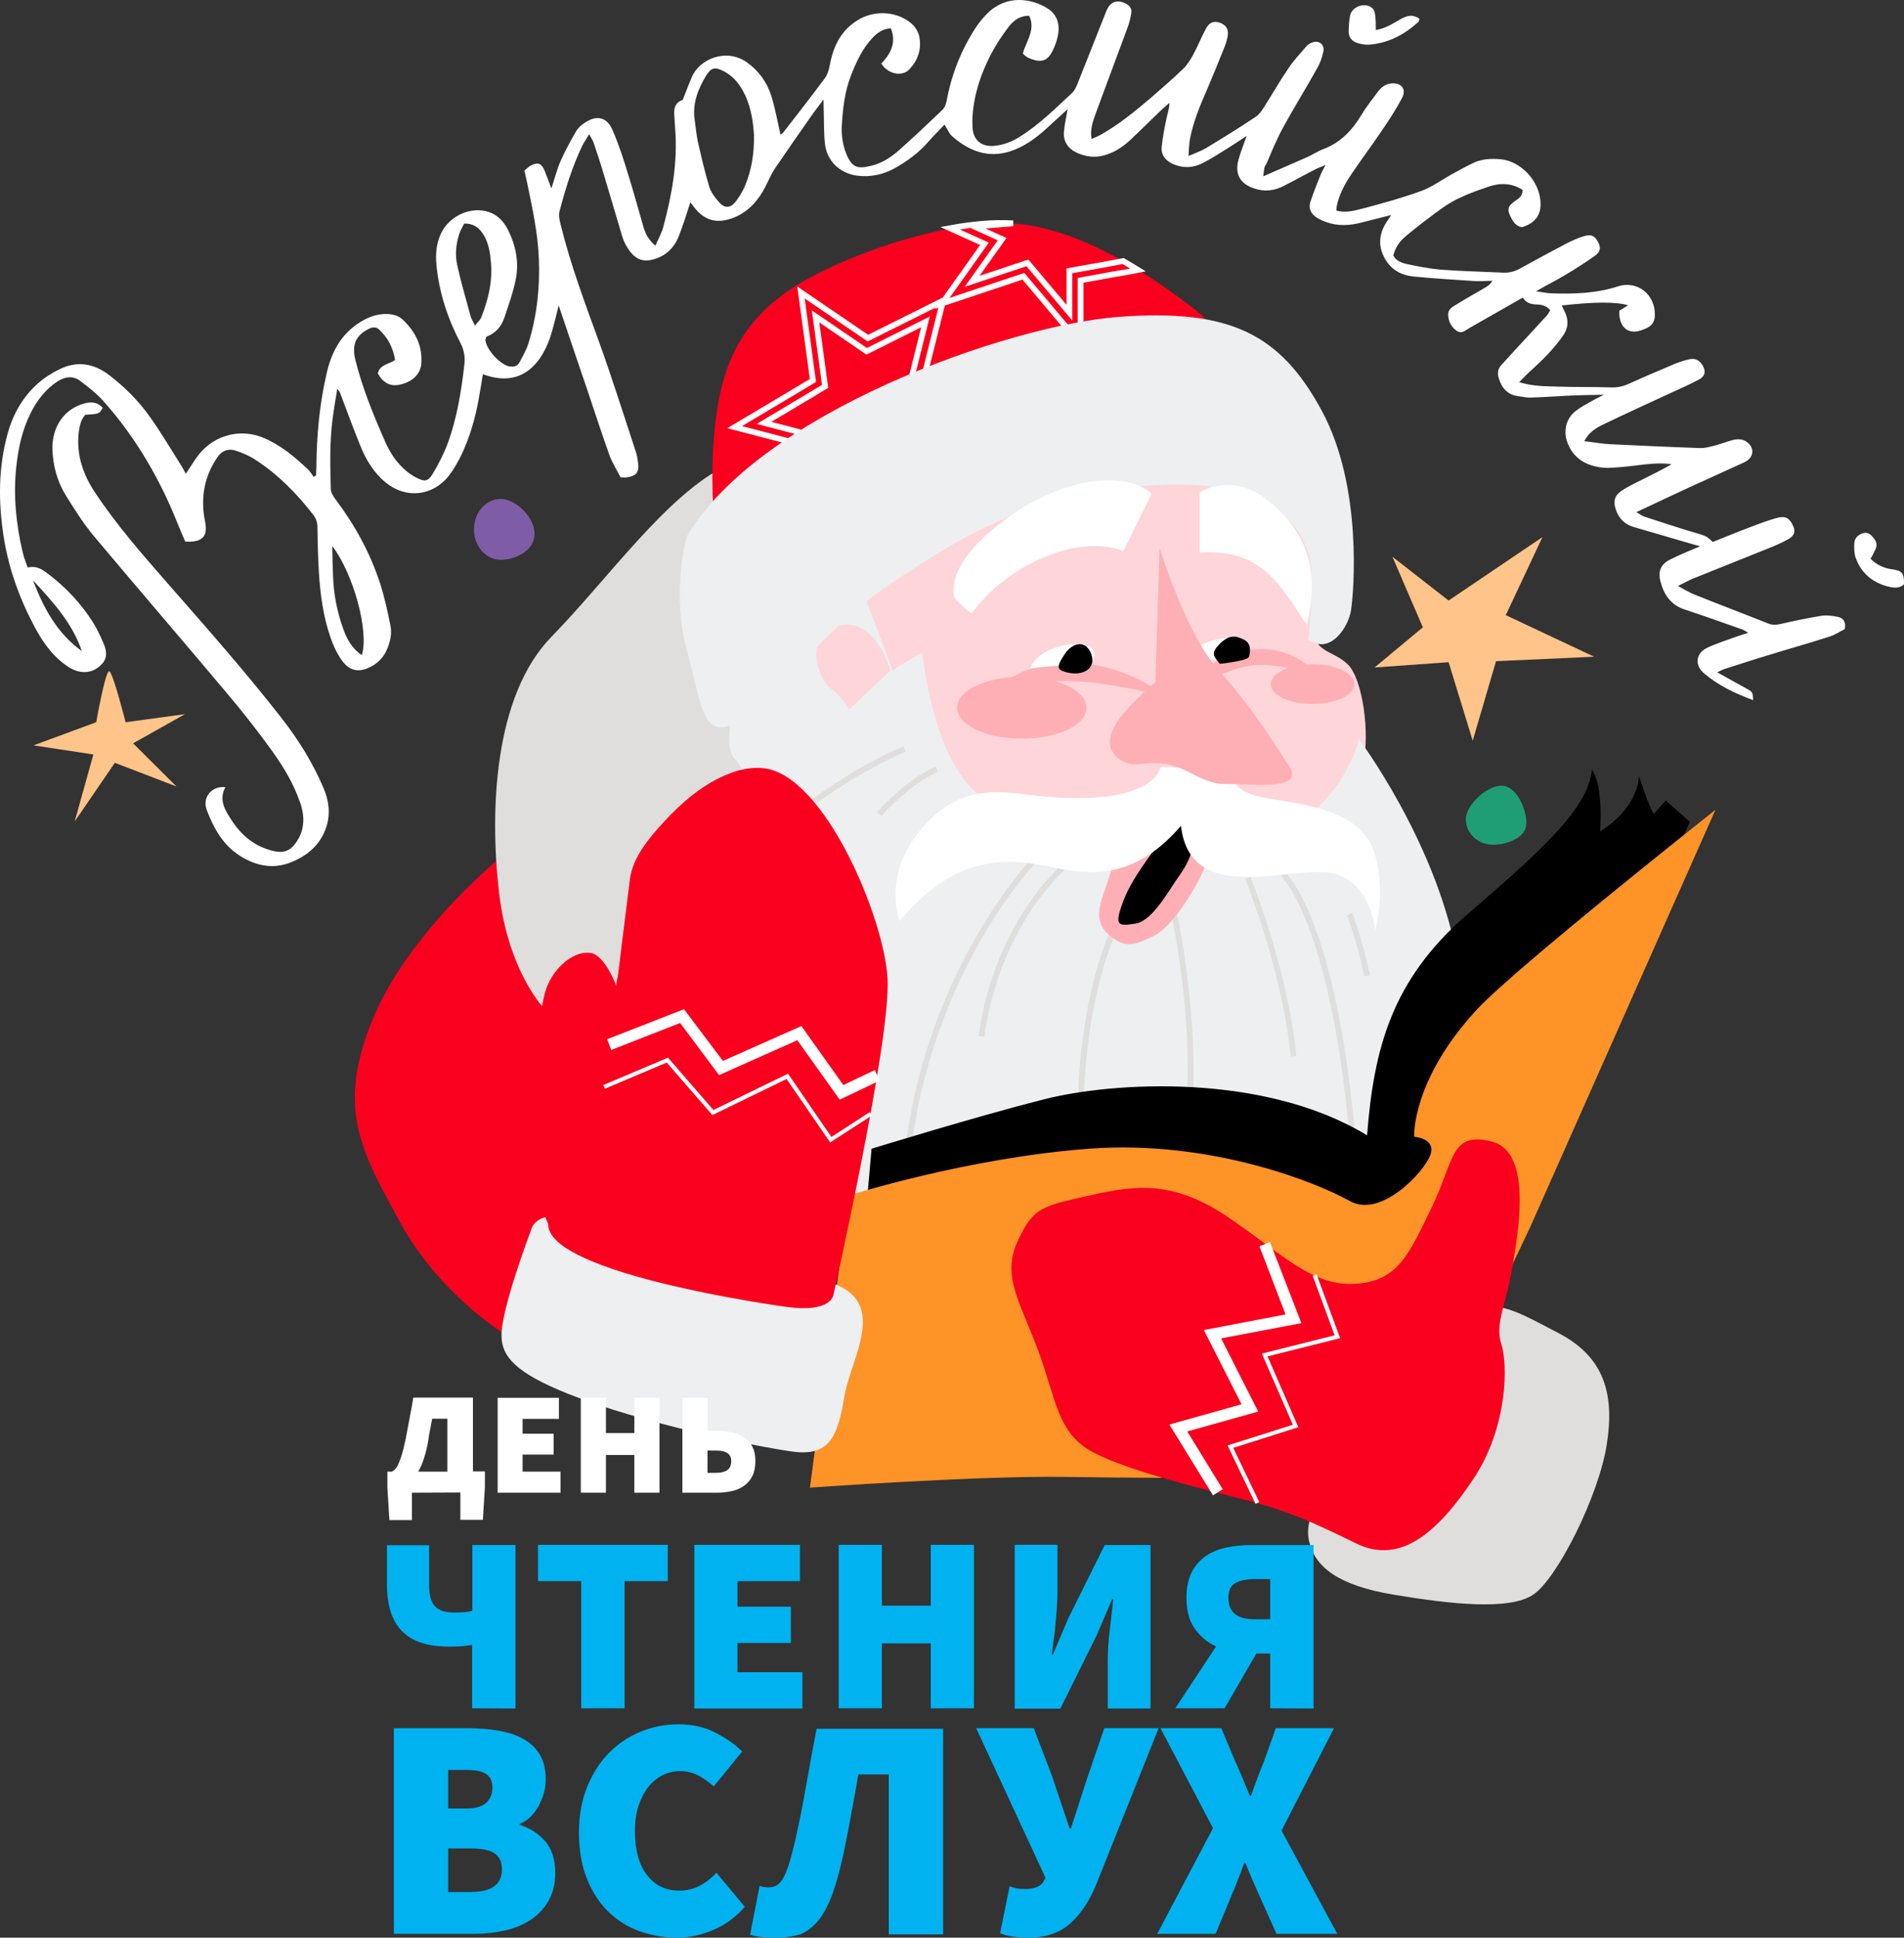<svg width="939.059" height="955.428" viewBox="0 0 939.059 955.428" fill="none" xmlns="http://www.w3.org/2000/svg" xmlns:xlink="http://www.w3.org/1999/xlink">
	<rect x="0" y="0" width="939.059" height="955.428" fill="#333333" stroke="none"/>
	<desc>
			Created with Pixso.
	</desc>
	<defs/>
	<path id="Shape" d="M645.053 77.327C638.053 80.427 631.053 83.427 623.053 86.927C623.453 84.027 623.353 82.227 624.553 80.927C627.153 74.827 629.653 68.627 632.853 62.827C638.253 52.927 644.253 43.327 649.753 33.427C651.153 31.027 652.053 28.227 652.653 25.527C653.453 22.027 650.653 19.727 647.253 20.927C646.053 21.327 644.853 22.127 644.053 23.127C641.153 26.527 638.053 29.827 635.553 33.527C631.253 39.827 627.453 46.527 623.353 52.927C622.253 54.727 620.853 56.627 619.153 57.727C611.153 63.027 602.953 68.127 594.653 73.127C592.253 74.527 589.553 75.427 586.153 76.927C586.453 73.427 586.453 70.727 586.953 68.227C588.553 60.227 591.553 52.727 594.853 45.227C598.053 37.727 601.153 30.227 604.153 22.627C604.853 20.927 605.253 19.127 605.553 17.327C605.953 14.227 604.553 12.227 601.653 11.227C598.753 10.227 596.553 10.927 594.953 13.827C592.553 18.127 590.753 22.827 588.353 27.227C586.953 29.727 585.453 32.127 583.453 34.027C578.453 38.827 573.153 43.427 567.853 48.027C559.853 54.827 551.753 61.527 542.553 66.627C541.253 67.327 539.953 67.827 538.353 68.527C537.582 63.805 538.947 60.011 540.3 56.251C540.351 56.11 540.402 55.969 540.453 55.827C545.653 41.627 551.053 27.427 556.253 13.227C557.053 11.127 557.553 8.827 557.953 6.527C558.353 4.227 557.153 2.727 555.153 1.727C551.053 -0.373 547.453 0.827 545.653 5.427C541.053 16.827 536.653 28.327 532.053 39.727C531.153 41.927 530.353 44.327 528.753 45.827C520.553 53.427 512.653 61.327 503.153 67.327C499.253 69.827 494.953 71.527 490.153 71.927C483.953 72.427 479.953 69.027 479.653 62.827C479.553 61.027 479.553 59.127 479.653 57.327C480.353 46.527 483.753 36.427 488.653 26.927C491.153 22.127 494.253 17.427 497.553 13.127C499.953 10.027 503.153 7.627 507.653 7.827C509.951 12.856 508.122 17.162 506.316 21.413C505.608 23.079 504.903 24.737 504.453 26.427C505.353 27.227 505.953 27.827 506.653 28.227C507.353 28.627 508.153 28.927 508.953 29.227C513.853 30.927 516.853 29.827 519.153 25.027C520.253 22.827 521.153 20.427 521.653 18.027C523.053 11.927 521.253 6.927 516.453 4.027C508.653 -0.773 496.453 -2.773 486.953 6.627C484.953 8.627 483.153 10.827 481.553 13.127C474.153 24.427 469.253 36.627 466.853 49.927C466.553 51.427 465.853 53.227 464.753 54.227C457.753 60.927 450.753 67.527 443.553 73.927C439.553 77.527 435.053 80.427 429.753 81.727C423.153 83.327 420.253 83.027 417.253 75.527C415.653 71.427 414.953 66.727 415.153 62.327C415.653 53.827 416.553 45.327 419.653 37.327C422.353 30.527 425.353 23.827 430.553 18.427C432.853 16.027 435.553 14.227 439.353 13.927C442.253 21.127 439.253 26.527 434.653 31.327C437.753 36.427 444.753 38.027 448.353 34.327C452.753 29.827 454.653 24.127 453.353 17.827C452.853 15.627 451.353 13.127 449.553 11.627C442.753 5.727 432.153 4.927 424.253 9.227C415.153 14.227 411.053 22.327 409.253 32.127C408.853 34.327 408.153 36.727 406.853 38.527C400.253 47.427 393.353 56.227 386.553 65.027C386.053 65.727 385.253 66.227 384.953 66.427C383.453 59.927 382.353 53.527 380.453 47.427C378.353 40.627 374.253 34.927 368.353 30.727C358.153 23.527 344.953 29.127 341.253 37.927C339.653 41.627 338.253 45.327 336.753 49.227C333.353 50.327 332.253 52.927 332.553 56.527C332.753 58.727 332.753 60.827 332.953 63.027C334.353 79.727 331.453 95.827 327.153 111.827C326.353 114.927 324.653 117.827 323.253 121.127C319.953 118.427 318.353 115.327 317.353 111.927C314.753 103.027 312.353 94.027 309.553 85.127C307.353 78.027 305.053 70.827 302.053 64.027C299.353 57.727 294.253 56.627 288.553 60.427C286.853 61.527 285.253 62.927 284.253 64.527C281.553 69.227 278.853 74.027 276.653 79.027C274.753 83.227 273.653 87.727 271.953 92.927C270.653 89.527 269.653 86.727 268.553 84.027C267.153 80.627 265.253 79.827 261.953 81.527C260.653 82.227 259.653 83.327 258.653 84.127C259.153 86.527 259.653 88.527 260.053 90.427C262.553 102.627 265.253 114.827 265.753 127.327C266.353 141.627 264.853 155.627 260.653 169.227C259.653 172.527 257.853 175.527 256.253 178.627C255.153 180.727 253.253 181.027 251.053 180.627C246.653 179.727 239.953 172.427 239.453 167.927C239.378 167.477 239.528 167.027 239.692 166.535C239.747 166.371 239.803 166.202 239.853 166.027C244.353 164.427 247.153 161.127 248.653 156.927C250.753 150.627 253.053 144.327 254.353 137.827C256.053 129.427 254.453 121.227 250.653 113.527C248.253 108.627 244.553 105.127 239.153 104.027C230.553 102.227 220.953 107.327 217.353 115.427C215.153 120.327 214.753 125.427 215.253 130.627C216.553 144.227 220.753 157.027 227.053 169.027C228.853 172.527 229.453 175.827 229.053 179.527C227.553 192.727 225.453 205.927 220.853 218.527C218.853 223.827 216.253 228.927 213.353 233.727C211.153 237.327 209.553 237.627 205.753 235.727C203.453 234.627 201.153 233.027 199.253 231.227C195.153 227.527 192.153 222.827 189.953 217.727C184.153 204.627 178.753 191.427 175.253 177.427C173.453 169.827 175.453 165.427 181.953 162.127C183.953 161.127 185.653 161.227 187.053 162.527C191.353 166.627 193.953 171.627 194.853 177.527C191.653 179.727 187.253 179.727 186.353 184.127C188.853 188.727 192.453 190.627 196.853 189.727C203.053 188.527 207.253 184.727 207.753 179.627C208.553 170.927 205.053 163.727 198.853 157.827C196.753 155.727 193.953 154.927 191.053 154.827C185.453 154.627 180.653 156.727 176.153 159.827C167.453 165.827 163.253 174.527 161.053 184.327C157.553 199.427 156.153 214.827 156.053 230.327C155.953 231.727 155.953 233.027 155.853 234.427C155.453 234.627 155.053 234.927 154.653 235.127C153.753 233.927 153.053 232.527 151.953 231.527C145.553 225.427 138.753 219.727 130.553 216.127C119.053 211.027 106.053 214.227 98.153 224.027C95.853 226.927 93.953 230.227 91.653 233.627C90.853 232.227 90.353 231.127 89.653 230.027C84.653 222.027 79.753 213.827 74.353 206.127C68.653 197.927 61.553 190.827 53.553 184.727C46.053 179.127 38.053 177.927 29.653 181.927C25.853 183.727 22.053 186.127 18.853 188.927C11.253 195.627 6.453 204.127 3.753 213.827C-0.847 230.527 -0.847 247.327 1.753 264.327C4.253 280.527 9.753 295.527 17.453 309.827C21.053 316.327 25.153 322.327 31.053 326.927C33.153 328.527 35.453 330.127 37.953 330.827C42.553 332.227 46.853 331.027 50.253 327.427C53.353 324.127 52.453 320.327 50.853 316.727C49.453 313.527 47.953 310.327 46.153 307.327C40.153 297.727 32.553 289.627 23.553 282.827C20.653 280.627 17.853 278.827 13.653 279.827C12.753 277.327 11.853 275.027 11.253 272.627C7.953 258.627 6.453 244.427 8.053 230.027C9.053 220.827 10.953 211.927 15.153 203.627C18.253 197.427 22.353 192.027 28.253 188.127C32.153 185.627 36.153 185.127 39.853 188.027C43.753 191.027 47.753 194.127 51.053 197.827C67.253 216.027 79.253 236.827 88.153 259.527C89.253 262.127 90.353 264.727 91.353 267.027C99.653 267.627 102.653 264.527 101.153 257.327C101.153 256.927 101.053 256.627 100.953 256.327C98.953 245.227 100.753 234.827 107.253 225.427C109.553 222.027 112.753 221.027 116.353 222.227C119.653 223.327 122.953 224.727 125.853 226.627C137.153 233.927 146.453 243.427 154.653 254.027C155.953 255.827 156.553 257.727 156.553 260.027C156.653 266.027 156.753 272.027 157.053 278.027C157.553 288.927 158.653 299.827 161.753 310.427C163.453 316.027 165.453 321.527 169.053 326.227C172.353 330.527 176.553 331.527 181.453 329.427C185.953 327.527 189.253 324.327 191.053 319.727C192.553 316.027 193.353 312.227 192.553 308.427C191.153 301.427 189.653 294.427 187.453 287.627C182.553 272.627 175.053 258.927 165.553 246.327C164.453 244.827 163.153 242.927 163.153 241.127C162.853 229.827 162.553 218.527 163.953 207.227C164.553 202.227 165.453 197.327 166.353 191.627C167.153 192.727 167.453 193.127 167.653 193.527C170.953 202.227 174.153 211.027 177.653 219.627C180.453 226.627 184.253 233.027 190.253 237.927C200.153 246.027 213.253 244.727 221.253 234.727C223.753 231.527 225.853 227.827 227.653 224.127C231.653 215.627 234.253 206.727 235.953 197.527C236.753 193.227 237.453 188.927 238.153 184.527C250.053 188.927 259.653 186.327 266.453 176.427C268.453 173.427 270.053 170.027 271.253 166.627C272.953 161.627 274.053 156.327 275.553 150.627C280.353 164.927 285.053 178.727 289.753 192.527C293.353 203.227 296.853 214.027 300.653 224.627C302.053 228.427 304.353 231.927 306.053 235.327C306.371 235.35 306.652 235.373 306.905 235.393C307.766 235.463 308.289 235.505 308.753 235.427C313.953 234.727 315.353 233.027 314.653 227.827C314.453 226.127 314.153 224.527 313.653 222.927C307.753 205.027 302.053 186.927 295.653 169.127C288.653 149.827 281.353 130.527 276.453 110.527C275.953 108.527 275.453 106.227 275.953 104.227C278.853 93.127 282.253 82.127 287.253 71.727C288.153 70.027 289.253 68.427 290.553 66.127C291.553 68.027 292.353 69.127 292.753 70.327C294.453 75.327 296.153 80.427 297.653 85.527C300.853 96.027 303.853 106.627 307.053 117.127C307.753 119.327 308.953 121.427 310.253 123.327C313.853 128.427 317.953 129.527 323.753 127.427C329.153 125.527 332.753 121.627 334.753 116.527C336.953 111.027 338.653 105.327 340.453 99.827C340.653 100.027 340.953 100.327 341.253 100.727C346.753 108.727 353.353 110.827 362.353 107.127C369.453 104.127 374.153 98.627 377.553 91.927C379.053 89.027 380.353 85.827 382.153 83.127C387.953 74.627 393.853 66.127 399.753 57.727C401.653 54.927 403.753 52.327 406.153 49.027C406.153 51.327 406.253 52.827 406.253 54.327C406.453 59.827 406.253 65.327 406.853 70.727C407.753 79.427 414.253 85.527 422.853 86.627C429.353 87.427 435.453 86.127 441.153 83.027C447.553 79.427 453.453 75.127 458.253 69.427C460.653 66.727 463.253 64.227 465.853 61.427C466.653 62.827 467.153 63.727 467.653 64.527C468.253 65.527 468.853 66.627 469.753 67.327C478.853 75.227 488.953 78.527 500.653 73.727C506.453 71.327 511.353 67.727 515.953 63.527C519.353 60.427 522.753 57.327 526.553 53.827C525.853 57.927 525.053 61.327 524.753 64.727C524.253 69.827 526.853 73.427 531.353 75.427C535.353 77.227 539.653 77.827 544.053 76.727C549.253 75.427 553.553 72.627 557.353 69.127C562.253 64.527 566.953 59.827 571.753 55.227C573.353 53.627 575.053 52.227 576.753 50.727C576.753 53.527 575.853 55.827 575.353 58.227C574.353 62.927 573.453 67.627 572.953 72.427C572.553 76.527 574.953 79.327 578.653 80.927C583.553 83.027 588.453 82.827 593.153 80.427C597.253 78.327 601.153 75.827 605.153 73.327C608.253 71.427 611.153 69.427 614.853 67.027C613.253 71.627 611.753 75.227 610.753 79.027C608.953 86.027 611.753 90.627 618.553 92.927C623.653 94.627 628.353 94.127 633.053 91.727C638.553 88.927 643.953 85.927 649.453 83.127C650.553 82.627 651.753 82.227 653.753 81.327C652.653 83.527 651.853 84.827 651.353 86.127C649.553 90.627 647.753 95.027 646.253 99.627C645.253 102.827 646.653 105.527 649.453 107.327C651.053 108.327 652.753 109.027 654.453 109.627C659.953 111.527 665.553 111.227 671.153 109.827C675.953 108.627 680.753 107.427 686.153 106.027C684.953 107.927 683.953 109.227 683.153 110.627C679.753 116.627 679.853 122.627 683.653 128.527C686.753 133.427 691.553 135.727 696.953 136.327C707.153 137.327 717.453 137.927 727.753 138.627C729.77 138.702 731.843 138.609 733.931 138.516C734.637 138.484 735.345 138.453 736.053 138.427C735.153 140.027 733.953 140.927 732.753 141.627C727.953 144.527 722.953 147.227 718.153 150.227C716.353 151.327 714.253 152.427 714.253 155.027C714.253 158.427 715.753 161.227 718.453 163.127C720.456 164.49 722.01 163.476 723.577 162.453C723.966 162.2 724.355 161.946 724.753 161.727C733.453 156.727 742.153 151.827 751.053 146.727C752.753 149.527 755.153 150.027 757.953 150.127C760.353 150.227 762.753 150.727 764.553 152.927C763.953 154.027 763.553 154.927 762.853 155.627C758.153 160.827 753.353 165.927 748.653 171.027C745.853 174.127 743.053 177.127 740.253 180.227C738.753 182.027 738.453 184.127 739.153 186.327C740.553 191.127 743.353 194.627 748.653 195.327C749.214 195.404 749.775 195.493 750.335 195.583C751.969 195.843 753.588 196.102 755.153 196.027C761.753 195.827 768.453 195.327 775.053 195.027C780.153 194.827 785.153 194.727 791.053 194.627C788.853 195.827 787.153 196.527 785.653 197.427C782.753 199.027 779.753 200.627 777.153 202.627C772.453 206.227 770.953 212.427 772.953 217.927C775.353 224.627 780.253 228.527 787.053 230.027C789.553 230.627 792.353 230.827 794.953 230.627C800.253 230.327 805.553 229.727 810.853 229.027C815.353 228.527 819.853 228.227 824.453 228.927C819.553 231.727 814.453 234.227 809.453 236.727C806.253 238.327 802.853 239.927 799.853 241.927C796.353 244.227 795.553 247.127 796.853 251.027C798.253 255.427 801.153 258.527 805.653 259.827L834.453 268.227C835.753 268.627 836.953 268.927 838.553 269.327C833.253 271.627 828.353 273.527 823.653 275.927C819.053 278.227 817.653 281.727 818.953 286.727C820.653 293.327 824.153 298.427 831.153 300.627C840.653 303.727 850.053 307.127 859.453 310.427C860.253 310.727 860.953 311.327 862.253 312.027C859.753 312.827 858.053 313.327 856.353 313.927C851.553 315.727 846.553 317.227 841.953 319.427C836.353 322.127 835.653 327.827 840.353 331.927C847.453 338.027 855.753 341.927 864.653 345.227C864.453 341.227 864.453 341.227 861.353 339.527C856.753 336.927 852.153 334.427 846.953 331.527C848.553 330.727 849.453 330.227 850.353 329.927C857.353 327.727 864.253 325.427 871.253 323.327C881.553 320.127 891.953 317.227 902.253 313.927C905.053 313.027 907.553 311.327 909.853 310.227C910.553 306.527 909.053 304.627 906.253 304.127C903.653 303.627 900.853 303.227 898.353 303.627C891.653 304.727 884.953 306.127 878.353 307.627C876.153 308.127 874.253 308.327 872.053 307.427C860.053 302.627 847.853 298.027 835.853 293.227C833.253 292.227 830.853 290.727 827.553 288.927C830.753 287.427 832.853 286.127 835.153 285.227C847.553 280.227 860.053 275.227 872.553 270.227C875.853 268.927 879.053 267.527 882.053 265.827C884.853 264.227 885.653 262.227 884.453 259.527C882.653 255.327 880.553 254.227 876.153 255.427C871.853 256.627 867.653 258.227 863.453 259.827C857.053 262.227 850.853 264.827 844.753 267.227C841.353 264.027 841.253 264.227 835.153 262.427C827.053 260.027 819.053 257.327 810.953 254.727C809.853 254.327 808.853 253.527 807.053 252.527C816.353 248.127 824.953 244.127 833.553 240.127C842.453 236.027 851.453 232.027 860.353 227.927C865.253 225.627 865.653 220.427 860.953 217.527C859.553 216.627 857.353 216.427 855.753 216.727C852.653 217.327 849.753 218.627 846.653 219.427C846.245 219.533 845.835 219.643 845.423 219.754C843.109 220.376 840.745 221.012 838.453 220.927C823.653 220.427 808.853 219.727 794.053 219.027C789.953 218.827 785.853 218.027 781.353 217.527C783.653 213.127 787.153 211.027 790.653 209.327C802.053 203.827 813.553 198.627 824.953 193.327C829.253 191.327 833.753 189.427 837.953 187.127C841.053 185.427 841.453 183.027 839.653 180.027C838.053 177.527 835.953 176.427 832.853 177.227C830.253 177.827 827.653 178.727 825.253 179.727C817.953 182.827 810.653 185.927 803.353 189.227C800.553 190.527 797.753 191.127 794.653 191.027C785.853 190.727 776.953 190.927 768.153 190.627C762.153 190.427 755.953 190.527 749.253 188.427C751.453 186.227 753.253 184.327 755.153 182.627C760.953 177.427 766.253 172.027 770.753 165.727C773.353 162.127 773.753 158.427 772.053 154.427C771.453 153.227 770.853 151.927 770.253 150.627C786.053 148.827 797.053 148.727 802.953 150.527C801.453 151.527 799.953 152.427 798.653 153.227C798.253 161.527 803.353 165.527 810.353 162.527C811.153 162.227 811.953 161.927 812.653 161.527C814.853 160.327 816.053 158.527 816.153 155.927C816.753 145.527 807.753 138.027 797.953 141.227C787.053 144.727 776.053 145.027 764.853 144.627C762.653 144.527 760.553 144.027 757.553 143.627C762.953 140.527 767.753 138.127 772.253 135.427C777.053 132.527 781.853 129.527 786.453 126.227C789.453 124.127 789.653 122.127 788.153 119.327C786.653 116.427 784.953 115.427 781.653 116.327C778.453 117.227 775.353 118.627 772.453 120.127C764.853 124.127 757.253 128.227 749.653 132.427C746.953 133.927 744.153 134.627 741.053 134.427C730.753 133.927 720.453 133.727 710.153 132.927C704.753 132.427 699.353 131.327 693.953 130.227C691.253 129.627 688.553 128.627 687.153 125.927C688.553 121.627 689.653 119.527 693.853 116.027C699.453 111.327 705.353 106.927 711.253 102.627C718.053 97.727 725.953 94.827 733.853 92.127C739.653 90.127 745.553 90.127 750.953 93.627C750.953 96.627 749.153 97.827 747.353 99.027C743.553 101.627 743.153 103.227 745.253 107.327C746.453 109.627 747.953 111.627 750.653 112.027C758.753 109.527 760.153 104.327 759.753 99.027C758.853 88.827 750.053 79.527 740.153 78.527C735.453 78.127 730.753 78.327 726.453 80.427C722.853 82.127 719.353 84.127 715.853 86.027C710.953 88.727 706.253 92.227 701.053 94.127C691.753 97.527 682.053 100.227 672.453 102.727C672.19 102.795 671.927 102.863 671.664 102.931C667.614 103.976 663.466 105.048 659.053 103.827C659.153 103.127 659.153 102.427 659.253 101.827C660.353 96.127 663.053 91.127 666.153 86.427C671.253 78.827 676.753 71.527 681.853 63.927C685.353 58.827 688.653 53.627 691.553 48.227C693.753 43.927 691.153 40.727 686.253 41.127C683.253 41.327 681.053 43.227 679.353 45.527C676.653 49.127 673.853 52.727 671.553 56.527C666.953 64.127 661.253 70.327 652.653 73.527C649.953 74.527 647.653 76.127 645.053 77.327ZM371.853 66.327C371.453 60.427 370.553 53.527 367.553 47.027C365.153 41.927 361.953 37.627 356.753 35.027C352.653 32.927 350.753 33.327 348.353 37.127C344.253 43.927 341.353 51.127 342.653 59.327C343.153 62.827 343.453 66.327 344.153 69.727C345.853 77.127 347.553 84.627 349.753 91.927C350.653 94.827 352.653 97.527 354.753 99.827C357.453 102.827 360.253 102.627 362.753 99.527C364.453 97.327 365.953 94.827 367.153 92.327C370.553 84.327 372.053 76.027 371.853 66.327ZM237.253 156.727C236.753 157.927 235.553 158.827 234.253 160.527C233.153 158.227 232.253 156.827 231.953 155.427C229.753 147.227 227.353 139.127 225.553 130.927C224.353 125.727 224.853 120.327 226.553 115.227C227.053 113.527 228.053 112.027 228.953 110.227C233.453 110.127 236.353 112.227 238.453 115.727C241.053 119.927 241.753 124.727 242.153 129.527C242.953 139.027 240.753 148.027 237.253 156.727ZM178.453 323.027C182.153 311.327 174.153 282.527 163.853 269.227C163.953 274.127 164.053 279.127 164.253 284.027C164.553 292.727 166.153 301.227 169.053 309.427C170.853 314.627 173.253 319.527 178.453 323.027ZM16.253 286.127C25.953 296.627 35.653 307.127 40.353 321.027C28.153 312.327 21.453 299.727 16.253 286.127Z" clip-rule="evenodd" fill="#FFFFFF" fill-opacity="1" fill-rule="evenodd"/>
	<path id="Path" d="M111.15 388.12C107.75 394.52 111.05 399.62 114.35 404.62C119.35 412.32 126.05 417.62 135.25 419.72C139.55 420.62 142.75 419.72 145.35 416.32C150.35 409.92 150.55 402.82 147.95 395.52C144.85 386.52 139.95 378.32 134.45 370.62C127.45 360.92 120.05 351.42 112.35 342.32C90.45 316.22 68.25 290.52 46.45 264.52C41.25 258.32 36.85 251.32 32.55 244.42C28.25 237.52 26.15 229.82 25.85 221.62C25.55 210.42 31.75 201.52 41.65 198.92C45.05 198.02 48.15 198.22 50.65 201.12C48.95 204.12 48.95 204.12 42.05 204.52C39.95 206.82 39.25 209.82 38.85 213.02C37.55 224.02 40.85 233.82 46.85 242.82C57.45 258.82 70.05 273.22 82.65 287.62C101.85 309.52 121.15 331.32 139.05 354.32C147.25 364.82 154.25 376.12 159.55 388.52C162.15 394.62 163.05 400.92 161.05 407.42C158.45 415.82 152.65 421.12 144.85 424.62C136.25 428.52 128.05 427.52 120.05 423.02C110.55 417.72 105.55 408.92 101.95 399.32C99.65 393.12 104.45 387.42 111.15 388.12Z" fill="#FFFFFF" fill-opacity="1" fill-rule="nonzero"/>
	<path id="Path" d="M678.55 14.82C683.35 14.02 686.95 11.62 690.65 9.52C693.15 8.12 695.75 7.02 698.65 8.42C699.25 8.72 699.75 9.02 700.05 9.22C699.85 10.12 699.85 10.62 699.65 10.72C692.75 17.02 684.75 21.32 675.25 22.02C673.45 22.12 671.55 21.82 669.85 21.32C666.75 20.52 665.05 18.42 665.15 15.12C665.25 12.62 665.35 10.12 665.85 7.72C666.85 3.02 673.45 0.92 676.95 4.12C677.75 4.92 678.15 6.42 678.25 7.62C678.55 9.92 678.55 12.22 678.55 14.82Z" fill="#FFFFFF" fill-opacity="1" fill-rule="nonzero"/>
	<path id="Path" d="M922.55 275.52C925.95 278.82 929.45 280.22 933.25 280.72C938.15 281.42 939.15 282.62 939.05 288.12C936.95 290.12 934.25 289.92 931.65 289.32C923.65 287.42 917.95 282.72 915.15 274.82C914.45 272.72 914.45 270.22 914.55 267.92C914.65 265.32 916.45 263.62 918.85 262.92C921.35 262.12 922.95 263.82 924.25 265.52C925.95 267.72 925.85 269.52 924.45 271.92C923.95 273.12 923.35 274.22 922.55 275.52Z" fill="#FFFFFF" fill-opacity="1" fill-rule="nonzero"/>
	<path id="Path" d="M249.55 658.22C247.45 657.02 216.55 637.72 197.35 602.72C178.15 567.72 166.35 547.22 182.85 504.92C199.35 462.62 244.25 421.72 274.65 401.22C305.05 380.72 389.55 437.52 399.45 489.72C409.35 541.92 334.05 675.32 334.05 675.32C334.05 675.32 280.65 675.42 249.55 658.22Z" fill="#F9001F" fill-opacity="1" fill-rule="nonzero"/>
	<path id="Path" d="M271.95 500.32C269.95 500.32 250.85 480.52 246.15 440.22C241.45 399.92 243.55 343.12 271.95 314.02C300.35 284.92 328.75 244.02 358.45 229.42C388.15 214.92 482.65 248.32 488.55 296.32C492.85 331.02 377.55 422.22 313.45 470.02C307.65 474.32 318.55 511.82 318.55 511.82L271.95 500.32Z" fill="#DFDEDD" fill-opacity="1" fill-rule="nonzero"/>
	<path id="Path" d="M427.25 282.82C427.25 282.82 422.65 302.22 421.95 327.32C421.25 352.42 427.85 384.12 464.25 403.92C500.65 423.72 562.65 419.82 601.65 419.82C640.65 419.82 669.05 388.12 672.35 375.52C675.65 362.92 672.35 334.52 664.45 327.32C656.55 320.02 646.65 322.02 647.25 306.22C647.85 290.42 647.95 261.92 636.65 248.72C625.45 235.52 560.65 214.42 537.55 220.32C514.45 226.22 427.25 282.82 427.25 282.82Z" fill="#FED5D8" fill-opacity="1" fill-rule="nonzero"/>
	<path id="Beard" d="M383.65 414.02C384.35 411.82 384.35 374.62 414.65 349.92C444.95 325.22 454.95 322.02 454.95 322.02C454.95 322.02 459.55 371.52 481.35 390.72C503.15 409.92 551.35 403.92 551.35 403.92L582.35 396.02L639.15 407.92C639.15 407.92 655.05 395.32 662.25 382.82C669.55 370.22 670.15 364.32 670.15 364.32C670.15 364.32 707.85 414.52 718.35 470.62C695.45 551.22 663.05 598.72 661.05 598.12C659.05 597.42 427.25 612.02 427.25 612.02L389.55 605.42L383.65 414.02Z" fill="#EDEFF0" fill-opacity="1" fill-rule="nonzero"/>
	<path id="Path" d="M447.85 584.32L445.05 584.12C447.75 533.02 464.75 492.22 478.55 467.02C493.45 439.72 508.05 424.22 508.15 424.02L510.25 425.92C510.15 426.12 495.75 441.32 481.05 468.42C467.35 493.42 450.55 533.82 447.85 584.32Z" fill="#DFDEDD" fill-opacity="1" fill-rule="nonzero"/>
	<path id="Path" d="M381.45 412.92L379.55 410.82C397.55 395.02 414.55 384.22 425.65 377.92C437.65 371.12 445.35 368.12 445.65 368.02L446.65 370.62C446.45 370.82 415.55 382.92 381.45 412.92Z" fill="#DFDEDD" fill-opacity="1" fill-rule="nonzero"/>
	<path id="Path" d="M434.65 402.32L432.55 400.42C450.65 381.22 461.25 378.22 461.75 378.12L462.45 380.82C462.35 380.82 452.05 383.82 434.65 402.32Z" fill="#DFDEDD" fill-opacity="1" fill-rule="nonzero"/>
	<path id="Path" d="M485.45 511.12L482.65 510.72C490.55 454.72 523.15 426.92 523.45 426.62L525.25 428.82C524.95 429.02 493.25 456.22 485.45 511.12Z" fill="#DFDEDD" fill-opacity="1" fill-rule="nonzero"/>
	<path id="Path" d="M532.15 566.52C530.05 531.52 534.55 503.82 538.65 486.72C543.05 468.12 547.95 457.92 548.15 457.52L550.75 458.72C550.55 459.12 531.15 500.22 535.05 566.32L532.15 566.52Z" fill="#DFDEDD" fill-opacity="1" fill-rule="nonzero"/>
	<path id="Path" d="M585.85 564.62L583.05 564.12C591.45 514.12 577.95 451.72 577.75 451.02L580.55 450.42C580.65 451.12 594.35 514.12 585.85 564.62Z" fill="#DFDEDD" fill-opacity="1" fill-rule="nonzero"/>
	<path id="Path" d="M636.55 520.92C632.65 479.32 614.35 433.92 614.15 433.42L616.75 432.32C616.95 432.82 635.35 478.62 639.35 520.62L636.55 520.92Z" fill="#DFDEDD" fill-opacity="1" fill-rule="nonzero"/>
	<path id="Path" d="M666.95 577.02C664.55 542.52 658.95 494.02 646.15 459.12C638.55 438.22 631.85 432.12 631.75 432.02L633.65 429.92C634.75 430.92 661.25 455.52 669.75 576.82L666.95 577.02Z" fill="#DFDEDD" fill-opacity="1" fill-rule="nonzero"/>
	<path id="Path" d="M672.85 481.42C668.95 462.62 664.35 451.42 664.35 451.32L666.95 450.22C666.95 450.32 671.65 461.82 675.65 480.82L672.85 481.42Z" fill="#DFDEDD" fill-opacity="1" fill-rule="nonzero"/>
	<path id="Path" d="M367.75 329.22C365.75 330.52 355.15 366.22 361.85 373.52C368.45 380.82 377.75 402.62 377.75 402.62C377.75 402.62 387.65 390.72 398.85 374.22C410.05 357.72 440.35 331.12 440.35 331.12C440.35 331.12 424.45 286.42 422.55 287.22C420.65 288.02 367.75 329.22 367.75 329.22Z" fill="#EDEFF0" fill-opacity="1" fill-rule="nonzero"/>
	<path id="Path" d="M439.15 330.62C439.15 330.62 432.55 305.52 414.75 308.12C396.95 310.72 402.15 333.22 409.45 339.12C416.75 345.02 418.65 349.92 418.65 349.92L439.15 330.62Z" fill="#FED5D8" fill-opacity="1" fill-rule="nonzero"/>
	<path id="Path" d="M419.95 688.62C419.25 686.02 429.85 566.42 429.85 566.42C429.85 566.42 481.35 550.52 515.05 542.02C548.75 533.42 623.35 528.82 674.25 559.82C677.55 517.52 686.15 483.22 723.75 450.82C761.35 418.42 783.15 398.62 785.15 379.52C791.05 388.12 789.15 409.92 789.15 409.92C789.15 409.92 806.95 400.02 808.35 382.82C813.65 398.72 815.65 401.32 815.65 401.32L821.55 394.72L833.45 405.22L716.55 662.22L575.15 711.12L419.95 688.62Z" fill="#000000" fill-opacity="1" fill-rule="nonzero"/>
	<path id="Path" d="M418.65 589.52L399.45 733.52C399.45 733.52 482.05 727.62 524.95 728.22C567.85 728.92 642.55 728.92 642.55 728.92L724.45 668.82L754.85 604.72L846.05 399.32C846.05 399.32 747.45 477.22 728.45 497.72C696.05 532.72 697.45 560.52 697.45 560.52C697.45 560.52 708.65 561.22 705.35 569.72C702.05 578.32 680.95 600.72 665.75 592.22C650.55 583.62 597.75 561.82 536.95 566.42C476.15 571.02 418.65 589.52 418.65 589.52Z" fill="#FE9327" fill-opacity="1" fill-rule="nonzero"/>
	<path id="Path" d="M352.65 263.22C352.65 261.22 348.65 227.52 354.65 196.52C360.65 165.52 377.15 147.62 405.55 133.72C433.95 119.82 478.85 106.02 508.55 111.22C538.25 116.52 568.65 136.32 590.45 153.52C612.25 170.72 573.25 170.72 536.25 181.92C499.25 193.22 352.65 263.22 352.65 263.22Z" fill="#F9001F" fill-opacity="1" fill-rule="nonzero"/>
	<path id="Path" d="M424.45 229.62C426.95 228.52 429.45 227.32 432.05 226.12L435.75 217.12L452.25 216.92C456.65 214.92 460.95 213.02 465.25 211.12L431.95 211.52L424.45 229.62Z" stroke="#FFFFFF" stroke-opacity="1" stroke-width="2.835"/>
	<path id="Path" d="M465.15 148.22L428.05 166.72L395.05 144.22L400.95 187.62L362.35 210.62L397.95 219.92L405.75 238.02C407.45 237.22 409.15 236.42 410.85 235.62L402.05 215.12L376.85 208.52L406.95 190.52L402.25 156.02L427.45 173.22L456.45 158.72L448.25 191.52L470.55 208.52C472.55 207.62 474.55 206.72 476.45 205.92L454.85 189.42L465.15 148.22Z" stroke="#FFFFFF" stroke-opacity="1" stroke-width="2.835"/>
	<path id="Path" d="M553.95 128.72C546.45 130.12 536.85 131.92 529.75 133.12L527.45 133.52L527.45 154.22L506.75 129.62L479.45 138.72L494.25 117.92L480.55 111.72L499.65 110.12C490.05 109.52 479.45 110.52 468.55 112.52L485.55 120.22L464.65 149.62L504.75 136.22L532.95 169.72L532.95 138.22C536.25 137.62 542.55 136.52 548.85 135.32C553.45 134.62 557.95 133.82 561.35 133.12C558.95 131.62 556.45 130.22 553.95 128.72Z" stroke="#FFFFFF" stroke-opacity="1" stroke-width="2.835"/>
	<path id="Path" d="M338.75 264.52C338.75 264.52 330.85 290.92 338.75 320.62C346.65 350.32 346.65 365.52 364.55 355.62C382.35 345.72 405.55 310.12 439.15 287.92C472.75 265.72 505.85 243.32 568.65 239.32C631.45 235.32 641.95 263.12 645.25 273.02C648.55 282.92 645.95 308.72 645.25 315.32C655.85 323.22 665.05 309.42 666.35 300.82C667.65 292.22 672.25 240.02 651.85 202.42C631.45 164.82 606.95 152.22 552.05 156.22C497.15 160.22 374.35 203.72 338.75 264.52Z" fill="#EDEFF0" fill-opacity="1" fill-rule="nonzero"/>
	<path id="Path" d="M551.65 414.02C551.65 414.02 562.05 406.52 579.15 404.52C596.25 402.52 596.95 421.02 593.65 428.92C590.35 436.82 578.75 456.62 569.35 461.32C559.95 465.92 555.35 467.92 547.35 461.32C539.35 454.72 542.05 446.82 545.35 437.52C548.75 428.32 551.65 414.02 551.65 414.02Z" fill="#FEAFB5" fill-opacity="1" fill-rule="nonzero"/>
	<path id="Path" d="M573.25 414.02C575.25 412.72 583.25 400.82 587.15 407.22C591.15 413.62 587.05 424.42 581.75 431.62C576.45 438.92 568.55 454.12 559.95 455.42C551.35 456.72 549.35 456.72 554.05 444.22C558.65 431.62 573.25 414.02 573.25 414.02Z" fill="#000000" fill-opacity="1" fill-rule="nonzero"/>
	<path id="Path" d="M443.75 454.12C443.75 454.12 435.15 433.02 452.95 410.52C470.75 388.02 489.25 389.42 508.45 392.02C527.65 394.62 566.55 396.02 572.55 378.12C595.05 378.82 610.85 380.12 610.85 380.12C610.85 380.12 601.35 390.12 627.35 394.02C649.85 397.32 672.95 401.92 678.25 421.72C683.55 441.52 678.25 458.72 678.25 458.72C678.25 458.72 676.25 433.62 655.75 430.32C635.25 427.02 587.05 446.82 582.45 407.22C561.35 431.62 541.45 432.32 520.45 427.92C500.85 423.82 473.45 418.42 443.75 454.12Z" fill="#FFFFFF" fill-opacity="1" fill-rule="nonzero"/>
	<path id="Path" d="M479.45 302.22C477.45 302.22 470.85 294.92 470.85 294.92C470.85 294.92 464.25 279.82 494.65 257.02C525.05 234.22 555.45 232.22 567.95 243.42C563.35 252.62 554.05 271.82 554.05 271.82C554.05 271.82 540.15 264.52 515.75 274.42C491.35 284.32 479.45 302.22 479.45 302.22Z" fill="#FFFFFF" fill-opacity="1" fill-rule="nonzero"/>
	<path id="Path" d="M591.75 272.42L591.75 242.72C591.75 242.72 607.65 232.12 626.05 247.32C644.45 262.52 651.15 281.42 644.55 308.12C632.35 290.52 623.45 270.32 591.75 272.42Z" fill="#FFFFFF" fill-opacity="1" fill-rule="nonzero"/>
	<path id="Path" d="M490.35 341.42C493.75 336.92 498.75 333.82 503.75 331.52C505.45 330.72 507.25 330.12 509.05 329.52C525.05 324.52 542.75 326.72 557.95 333.32C563.05 335.42 567.65 338.22 572.15 341.32L571.75 341.32C580.65 336.12 589.65 331.32 598.85 326.72C612.25 319.52 627.05 316.92 640.85 325.22C643.95 327.12 646.75 329.52 648.85 332.52L648.25 333.32C641.65 331.02 635.45 329.22 629.25 328.42C626.15 328.02 623.05 327.82 619.95 327.92C613.55 328.12 607.55 330.52 601.55 332.82C591.95 336.52 582.15 340.02 572.15 342.32C568.45 341.92 564.85 341.02 561.25 340.22C556.15 339.32 551.05 338.22 545.85 337.52C533.05 335.52 519.75 335.02 506.95 337.32C505.05 337.72 502.65 338.22 500.75 338.72C497.45 339.62 494.15 340.72 490.95 342.12L490.35 341.42Z" fill="#FEAFB5" fill-opacity="1" fill-rule="nonzero"/>
	<path id="Path" d="M584.15 326.62C584.15 326.62 587.15 316.22 604.85 314.62C622.55 313.02 615.65 327.72 606.95 325.82C598.25 324.02 584.15 326.62 584.15 326.62Z" fill="#FFFFFF" fill-opacity="1" fill-rule="nonzero"/>
	<path id="Path" d="M571.95 270.32C571.95 270.32 585.15 313.42 601.65 331.22C618.15 349.02 634.65 376.12 634.65 376.12C634.65 376.12 640.55 382.72 634.65 385.32C628.75 387.92 616.15 386.62 604.55 386.62C592.95 386.62 586.35 378.72 575.15 376.72C563.95 374.72 559.95 379.32 552.65 374.72C545.35 370.12 546.05 362.12 552.65 353.62C559.25 345.02 569.85 336.42 569.85 336.42L571.95 270.32Z" fill="#FEAFB5" fill-opacity="1" fill-rule="nonzero"/>
	<path id="Path" d="M508.05 329.72C508.05 329.72 511.05 319.32 528.75 317.72C546.45 316.12 539.55 330.82 530.85 328.92C522.25 327.12 508.05 329.72 508.05 329.72Z" fill="#FFFFFF" fill-opacity="1" fill-rule="nonzero"/>
	<path id="Path" d="M601.65 327.32C598.35 323.32 597.05 322.02 601.65 317.42C606.25 312.82 609.55 313.42 613.55 315.42C617.55 317.42 616.55 322.02 615.95 323.92C615.25 325.92 601.65 327.32 601.65 327.32Z" fill="#000000" fill-opacity="1" fill-rule="nonzero"/>
	<path id="Path" d="M525.05 331.22C521.35 330.12 521.05 328.62 525.05 322.62C529.05 316.62 535.65 315.32 538.25 322.62C540.85 329.92 533.55 333.92 525.05 331.22Z" fill="#000000" fill-opacity="1" fill-rule="nonzero"/>
	<path id="Path" d="M503.95 333.72C521.55 333.72 535.85 340.52 535.85 349.02C535.85 357.52 521.55 364.22 503.95 364.22C486.35 364.22 472.05 357.42 472.05 348.92C472.05 340.42 486.35 333.72 503.95 333.72Z" fill="#FEAFB5" fill-opacity="1" fill-rule="evenodd"/>
	<path id="Path" d="M647.35 327.52C658.75 327.52 667.95 331.92 667.95 337.32C667.95 342.72 658.75 347.12 647.35 347.12C635.95 347.12 626.75 342.72 626.75 337.32C626.75 331.92 635.95 327.52 647.35 327.52Z" fill="#FEAFB5" fill-opacity="1" fill-rule="evenodd"/>
	<path id="Path" d="M652.45 738.82C652.45 738.82 642.85 747.42 645.65 759.92C648.45 772.52 659.75 781.72 687.45 786.32C715.15 790.92 744.25 794.22 756.15 786.32C768.05 778.42 788.55 737.42 792.45 712.32C796.45 687.22 791.15 669.02 768.65 657.32C746.15 645.62 737.45 639.62 719.35 648.22C701.35 656.92 658.05 713.62 652.45 738.82Z" fill="#DFDEDD" fill-opacity="1" fill-rule="nonzero"/>
	<path id="Path" d="M539.55 716.32C521.15 706.82 521.05 689.92 511.85 665.42C502.65 640.92 494.05 629.12 501.95 611.92C509.85 594.72 514.55 594.72 537.65 589.42C560.75 584.12 579.25 582.12 606.35 600.62C633.45 619.12 647.35 634.32 668.45 633.02C689.55 631.72 694.85 618.52 706.15 595.32C717.35 572.22 715.35 557.62 735.85 562.92C756.35 568.22 748.45 609.12 745.75 625.72C743.05 642.32 737.15 652.82 740.45 662.72C743.75 672.62 743.75 703.72 726.55 729.42C709.35 755.22 690.85 771.72 669.05 761.12C647.25 750.52 637.35 745.92 618.15 740.62C598.95 735.52 558.65 726.22 539.55 716.32Z" fill="#F9001F" fill-opacity="1" fill-rule="nonzero"/>
	<path id="Path" d="M598.25 737.32L576.75 702.42L612.35 692.42L593.75 655.82L634.05 648.12L621.15 614.52L626.35 612.42L641.85 652.42L602.25 659.92L620.55 696.02L585.55 705.82L603.05 734.32L598.25 737.32Z" fill="#FFFFFF" fill-opacity="1" fill-rule="nonzero"/>
	<path id="Path" d="M619.25 741.52L605.45 712.72L637.65 702.52L622.35 667.42L658.25 658.42L647.45 629.12L649.35 628.42L660.95 659.82L625.15 668.82L640.35 703.72L608.25 713.92L621.05 740.62L619.25 741.52Z" fill="#FFFFFF" fill-opacity="1" fill-rule="nonzero"/>
	<path id="Path" d="M261.85 606.72C267.75 581.62 376.15 622.62 407.85 631.82C439.55 641.02 419.75 668.82 416.45 688.62C413.15 708.42 409.15 718.32 390.65 715.72C372.15 713.12 316.65 701.82 280.35 687.32C254.45 677.02 247.45 668.92 247.35 658.72C247.05 645.62 261.85 606.72 261.85 606.72Z" fill="#EDEFF0" fill-opacity="1" fill-rule="nonzero"/>
	<path id="Path" d="M270.35 603.42C270.35 603.42 256.45 575.72 261.15 545.92C265.85 516.12 265.75 495.02 270.35 485.12C274.95 475.22 284.25 468.62 291.45 469.92C298.65 471.22 304.05 486.42 304.05 486.42C303.65 485.22 304.55 482.42 304.75 481.12C305.35 476.52 305.95 471.92 306.45 467.32C307.85 456.12 309.25 444.92 310.65 433.72C312.05 422.62 320.25 413.02 327.65 405.02C336.05 395.82 346.05 387.32 357.55 382.32C363.55 379.72 370.15 378.02 376.75 378.82C406.45 382.12 436.05 452.12 437.75 482.52C439.45 512.92 411.05 638.42 411.05 638.42C411.05 638.42 410.35 647.62 387.25 644.32C364.15 641.02 269.75 625.82 270.35 603.42Z" fill="#F9001F" fill-opacity="1" fill-rule="nonzero"/>
	<path id="Path" d="M414.15 542.22L393.25 512.92L354.65 530.12L335.45 504.42L301.45 517.72L299.45 512.42L337.35 497.62L356.55 523.12L395.25 505.92L415.95 535.02L431.45 527.62L433.85 532.82L414.15 542.22Z" fill="#FFFFFF" fill-opacity="1" fill-rule="nonzero"/>
	<path id="Path" d="M409.45 563.32L387.95 532.02L351.35 549.82L328.85 523.92L298.35 536.82L297.55 535.02L329.45 521.52L351.85 547.32L388.65 529.42L410.05 560.62L428.85 548.42L429.85 550.12L409.45 563.32Z" fill="#FFFFFF" fill-opacity="1" fill-rule="nonzero"/>
	<path id="Path" d="M752.85 405.92C752.85 412.82 743.75 416.52 736.35 416.52C728.95 416.52 722.95 410.92 722.95 403.92C722.95 397.02 733.15 387.42 740.55 387.42C747.95 387.42 752.85 398.92 752.85 405.92Z" fill="#1F9D75" fill-opacity="1" fill-rule="nonzero"/>
	<path id="Path" d="M677.95 329.12L701.75 309.32L686.75 274.52L714.45 296.12L760.75 264.82L742.65 303.32L786.25 323.82L737.85 326.02L726.35 365.22L714.45 326.52L677.95 329.12Z" fill="#FFC489" fill-opacity="1" fill-rule="nonzero"/>
	<path id="Path" d="M47.45 356.12C47.45 356.12 52.05 330.02 53.95 331.02C55.85 332.02 61.95 356.12 61.95 356.12L91.25 352.12L65.65 366.52L87.05 387.82L56.65 376.12L36.85 405.02L46.05 372.02L16.55 367.52L47.45 356.12Z" fill="#FFC489" fill-opacity="1" fill-rule="nonzero"/>
	<path id="Path" d="M263.65 263.22C263.65 271.52 254.25 276.02 246.95 276.02C239.65 276.02 233.75 269.32 233.75 261.02C233.75 252.72 239.65 246.02 246.95 246.02C254.25 246.02 263.65 254.92 263.65 263.22Z" fill="#7E5CA6" fill-opacity="1" fill-rule="nonzero"/>
	<path id="Shape" d="M203.153 736.027L203.153 749.527L192.053 749.527L191.053 733.428L191.053 725.628L193.253 725.628C193.753 725.428 194.353 725.027 194.953 724.328C195.553 723.728 196.153 722.728 196.653 721.428C197.253 720.128 197.853 718.527 198.353 716.628C198.953 714.728 199.453 712.328 200.053 709.628C200.453 707.728 200.753 705.928 201.053 704.328C201.353 702.728 201.653 701.228 201.953 699.628C202.253 698.027 202.553 696.527 202.853 694.828C203.153 693.128 203.453 691.228 203.853 689.128L233.253 689.128L233.253 725.527L239.153 725.527L239.153 733.328L238.153 749.428L227.053 749.428L227.053 735.928L203.153 736.027ZM209.053 719.228C209.853 716.728 210.553 714.128 211.053 711.228C211.253 710.027 211.453 708.928 211.553 707.928C211.753 707.027 211.853 706.128 212.053 705.228C212.253 704.428 212.453 703.527 212.553 702.628C212.753 701.728 212.953 700.728 213.153 699.527L220.653 699.527L220.653 725.628L206.253 725.628C207.353 723.828 208.253 721.628 209.053 719.228Z" clip-rule="evenodd" fill="#FFFFFF" fill-opacity="1" fill-rule="evenodd"/>
	<path id="Path" d="M245.45 736.02L245.45 689.22L275.65 689.22L275.65 699.62L257.75 699.62L257.75 706.92L273.05 706.92L273.05 717.22L257.75 717.22L257.75 725.62L276.45 725.62L276.45 736.02L245.45 736.02Z" fill="#FFFFFF" fill-opacity="1" fill-rule="nonzero"/>
	<path id="Path" d="M286.45 736.02L286.45 689.22L298.85 689.22L298.85 706.62L312.85 706.62L312.85 689.22L325.25 689.22L325.25 736.02L312.85 736.02L312.85 717.42L298.85 717.42L298.85 736.02L286.45 736.02Z" fill="#FFFFFF" fill-opacity="1" fill-rule="nonzero"/>
	<path id="Shape" d="M336.553 736.027L336.553 689.227L348.953 689.227L348.953 705.527L353.953 705.527C356.553 705.527 359.053 705.828 361.353 706.328C363.653 706.927 365.653 707.727 367.253 708.927C368.853 710.127 370.253 711.627 371.153 713.527C372.153 715.427 372.553 717.727 372.553 720.328Q372.553 724.828 371.053 727.828C370.053 729.828 368.653 731.427 366.953 732.627C365.253 733.828 363.253 734.727 360.953 735.227C358.653 735.727 356.153 736.027 353.653 736.027L336.553 736.027ZM353.153 726.227L348.953 726.227L348.953 715.227L353.153 715.227C358.153 715.227 360.653 716.927 360.653 720.427C360.653 722.527 359.953 724.027 358.653 724.927C357.253 725.828 355.453 726.227 353.153 726.227Z" clip-rule="evenodd" fill="#FFFFFF" fill-opacity="1" fill-rule="evenodd"/>
	<path id="Path" d="M232.85 842.32L232.85 811.12C231.15 811.32 229.45 811.52 227.85 811.72C226.25 811.82 224.15 811.92 221.75 811.92C216.85 811.92 212.55 811.42 208.75 810.32C204.95 809.22 201.75 807.52 199.05 805.02C196.35 802.62 194.35 799.42 192.95 795.52C191.55 791.62 190.85 786.82 190.85 781.22L190.85 761.92L211.65 761.92L211.65 781.22C211.65 786.32 212.55 789.92 214.55 792.02C216.45 794.12 219.65 795.12 224.05 795.12C226.15 795.12 227.95 795.02 229.25 794.92C230.55 794.82 231.85 794.62 232.95 794.32L232.95 761.82L254.25 761.82L254.25 842.42L232.85 842.32Z" fill="#00B2F0" fill-opacity="1" fill-rule="nonzero"/>
	<path id="Path" d="M286.65 842.32L286.65 779.62L265.35 779.62L265.35 761.72L329.35 761.72L329.35 779.62L308.05 779.62L308.05 842.32L286.65 842.32Z" fill="#00B2F0" fill-opacity="1" fill-rule="nonzero"/>
	<path id="Path" d="M342.45 842.32L342.45 761.72L394.55 761.72L394.55 779.62L363.75 779.62L363.75 792.22L390.05 792.22L390.05 810.12L363.75 810.12L363.75 824.52L395.75 824.52L395.75 842.42L342.45 842.42L342.45 842.32Z" fill="#00B2F0" fill-opacity="1" fill-rule="nonzero"/>
	<path id="Path" d="M413.65 842.32L413.65 761.72L434.95 761.72L434.95 791.72L459.05 791.72L459.05 761.72L480.35 761.72L480.35 842.32L459.05 842.32L459.05 810.32L434.95 810.32L434.95 842.32L413.65 842.32Z" fill="#00B2F0" fill-opacity="1" fill-rule="nonzero"/>
	<path id="Path" d="M500.45 842.32L500.45 761.72L521.55 761.72L521.55 785.02C521.55 787.52 521.45 790.12 521.25 792.82C521.05 795.52 520.85 798.22 520.55 800.92C520.35 803.62 520.05 806.22 519.65 808.82C519.35 811.42 519.05 813.72 518.75 815.92L519.25 815.92L526.95 797.82L544.85 761.82L567.45 761.82L567.45 842.42L546.35 842.42L546.35 819.12C546.35 814.12 546.65 808.92 547.35 803.52C548.05 798.02 548.55 793.02 549.05 788.42L548.55 788.42L540.85 806.42L522.95 842.52L500.45 842.52L500.45 842.32Z" fill="#00B2F0" fill-opacity="1" fill-rule="nonzero"/>
	<path id="Shape" d="M626.453 842.328L626.453 815.328L619.653 815.328L603.953 842.328L579.653 842.328L599.753 811.828C595.353 809.727 591.853 806.828 589.153 802.928C586.453 799.027 585.153 794.027 585.153 787.828C585.153 782.828 586.053 778.628 587.753 775.227C589.453 771.928 591.853 769.227 594.753 767.227Q599.103 764.227 604.953 763.027C608.853 762.227 612.953 761.828 617.353 761.828L647.853 761.828L647.853 842.428L626.453 842.328ZM626.453 798.428L618.753 798.428C610.153 798.428 605.853 794.928 605.853 787.828Q605.853 783.651 607.941 781.563Q608.478 781.026 609.153 780.628C611.353 779.328 614.553 778.628 618.753 778.628L626.453 778.628L626.453 798.428Z" clip-rule="evenodd" fill="#00B2F0" fill-opacity="1" fill-rule="evenodd"/>
	<path id="Shape" d="M194.253 852.128L194.253 953.527L233.953 953.527C239.353 953.527 244.453 952.928 249.353 951.828C254.253 950.628 258.453 948.828 262.053 946.428C265.653 943.928 268.553 940.828 270.653 937.027C272.753 933.228 273.853 928.728 273.853 923.527C273.853 916.828 272.153 911.527 268.753 907.728C265.353 903.928 261.253 901.328 256.353 899.828L256.353 899.228C258.353 898.527 260.053 897.428 261.653 895.828C263.253 894.228 264.553 892.428 265.653 890.428C266.753 888.428 267.653 886.228 268.253 884.027C268.853 881.828 269.153 879.628 269.153 877.428C269.153 872.428 268.153 868.328 266.153 865.027C264.153 861.728 261.353 859.228 257.953 857.328C254.453 855.428 250.453 854.128 245.753 853.328Q238.703 852.128 230.753 852.128L194.253 852.128ZM221.053 891.728L230.053 891.728C234.453 891.728 237.653 890.828 239.753 888.928C241.853 887.027 242.853 884.527 242.853 881.428C242.853 878.328 241.853 876.027 239.753 874.728C237.653 873.328 234.453 872.728 230.053 872.728L221.053 872.728L221.053 891.728ZM231.953 932.928L221.053 932.928L221.053 911.428L231.953 911.428C237.253 911.428 241.253 912.128 243.753 913.728C246.253 915.328 247.553 918.027 247.553 921.728C247.553 929.228 242.353 932.928 231.953 932.928Z" clip-rule="evenodd" fill="#00B2F0" fill-opacity="1" fill-rule="evenodd"/>
	<path id="Path" d="M333.85 955.42C327.45 955.42 321.25 954.32 315.35 952.22C309.45 950.12 304.35 946.82 299.95 942.52C295.55 938.22 292.05 932.82 289.45 926.32C286.85 919.82 285.55 912.22 285.55 903.62C285.55 895.12 286.95 887.52 289.65 880.92C292.35 874.32 295.95 868.72 300.45 864.22C304.95 859.72 310.15 856.22 316.05 853.82C321.95 851.42 328.05 850.22 334.55 850.22C341.35 850.22 347.35 851.52 352.65 854.22C357.95 856.92 362.45 860.02 366.05 863.62L352.05 880.82C349.55 878.62 346.95 876.82 344.35 875.42C341.65 874.02 338.65 873.32 335.25 873.32C332.25 873.32 329.45 874.02 326.75 875.32C324.05 876.72 321.75 878.62 319.75 881.12C317.75 883.62 316.15 886.72 314.95 890.32C313.75 893.92 313.15 898.02 313.15 902.62C313.15 912.22 315.15 919.52 319.15 924.62C323.15 929.72 328.45 932.22 334.95 932.22C338.95 932.22 342.45 931.32 345.45 929.62C348.55 927.92 351.15 925.82 353.35 923.42L367.35 940.22C362.95 945.22 357.95 948.92 352.25 951.42C346.55 953.92 340.45 955.42 333.85 955.42Z" fill="#00B2F0" fill-opacity="1" fill-rule="nonzero"/>
	<path id="Path" d="M383.05 955.42C379.95 955.42 377.45 955.32 375.45 955.12C373.55 954.92 371.65 954.52 369.95 953.92L374.65 929.92C375.25 930.12 375.95 930.32 376.65 930.42C377.35 930.52 378.15 930.62 379.05 930.62C380.25 930.62 381.45 930.42 382.55 929.92C383.65 929.42 384.75 928.42 385.75 926.92C386.75 925.32 387.85 923.02 388.85 920.02C389.85 916.92 390.95 912.82 392.15 907.62C394.25 898.42 396.05 889.32 397.65 880.12C399.25 870.92 400.95 861.72 402.75 852.42L465.15 852.42L465.15 953.82L438.35 953.82L438.35 874.92L423.35 874.92C422.25 881.32 421.15 887.42 420.05 893.22C419.05 898.92 417.95 904.72 416.75 910.52C414.95 919.32 413.05 926.72 411.05 932.52C409.05 938.32 406.65 943.02 404.05 946.42C401.35 949.82 398.35 952.22 394.95 953.72C391.55 954.72 387.55 955.42 383.05 955.42Z" fill="#00B2F0" fill-opacity="1" fill-rule="nonzero"/>
	<path id="Path" d="M507.35 955.42C504.15 955.42 501.35 955.22 499.05 954.82C496.75 954.42 494.85 953.92 493.25 953.22L497.95 930.12C498.85 930.42 499.95 930.72 500.95 931.02C502.05 931.32 503.75 931.42 506.05 931.42C507.85 931.42 509.45 931.12 510.95 930.62C512.45 930.12 513.65 929.22 514.45 928.12L515.65 925.92L481.45 852.12L509.85 852.12L518.85 875.72L527.55 901.62L528.15 901.62L536.55 875.72L544.65 852.12L571.45 852.12L540.85 928.72C537.55 937.02 533.25 943.52 527.95 948.32C522.75 953.02 515.85 955.42 507.35 955.42Z" fill="#00B2F0" fill-opacity="1" fill-rule="nonzero"/>
	<path id="Path" d="M570.75 953.52L598.25 901.42L572.35 852.12L602.35 852.12L609.25 868.62C610.35 871.02 611.55 873.62 612.65 876.32C613.75 879.12 615.05 882.12 616.45 885.42L617.05 885.42C618.15 882.12 619.25 879.02 620.35 876.32C621.35 873.52 622.35 871.02 623.35 868.62L629.25 852.12L657.95 852.12L632.05 902.62L659.55 953.52L629.55 953.52L621.45 935.42C620.25 932.72 619.05 930.02 617.85 927.32C616.75 924.62 615.55 921.72 614.25 918.62L613.65 918.62C612.55 921.72 611.45 924.62 610.35 927.32C609.35 930.02 608.25 932.72 607.05 935.42L599.55 953.52L570.75 953.52Z" fill="#00B2F0" fill-opacity="1" fill-rule="nonzero"/>
</svg>
